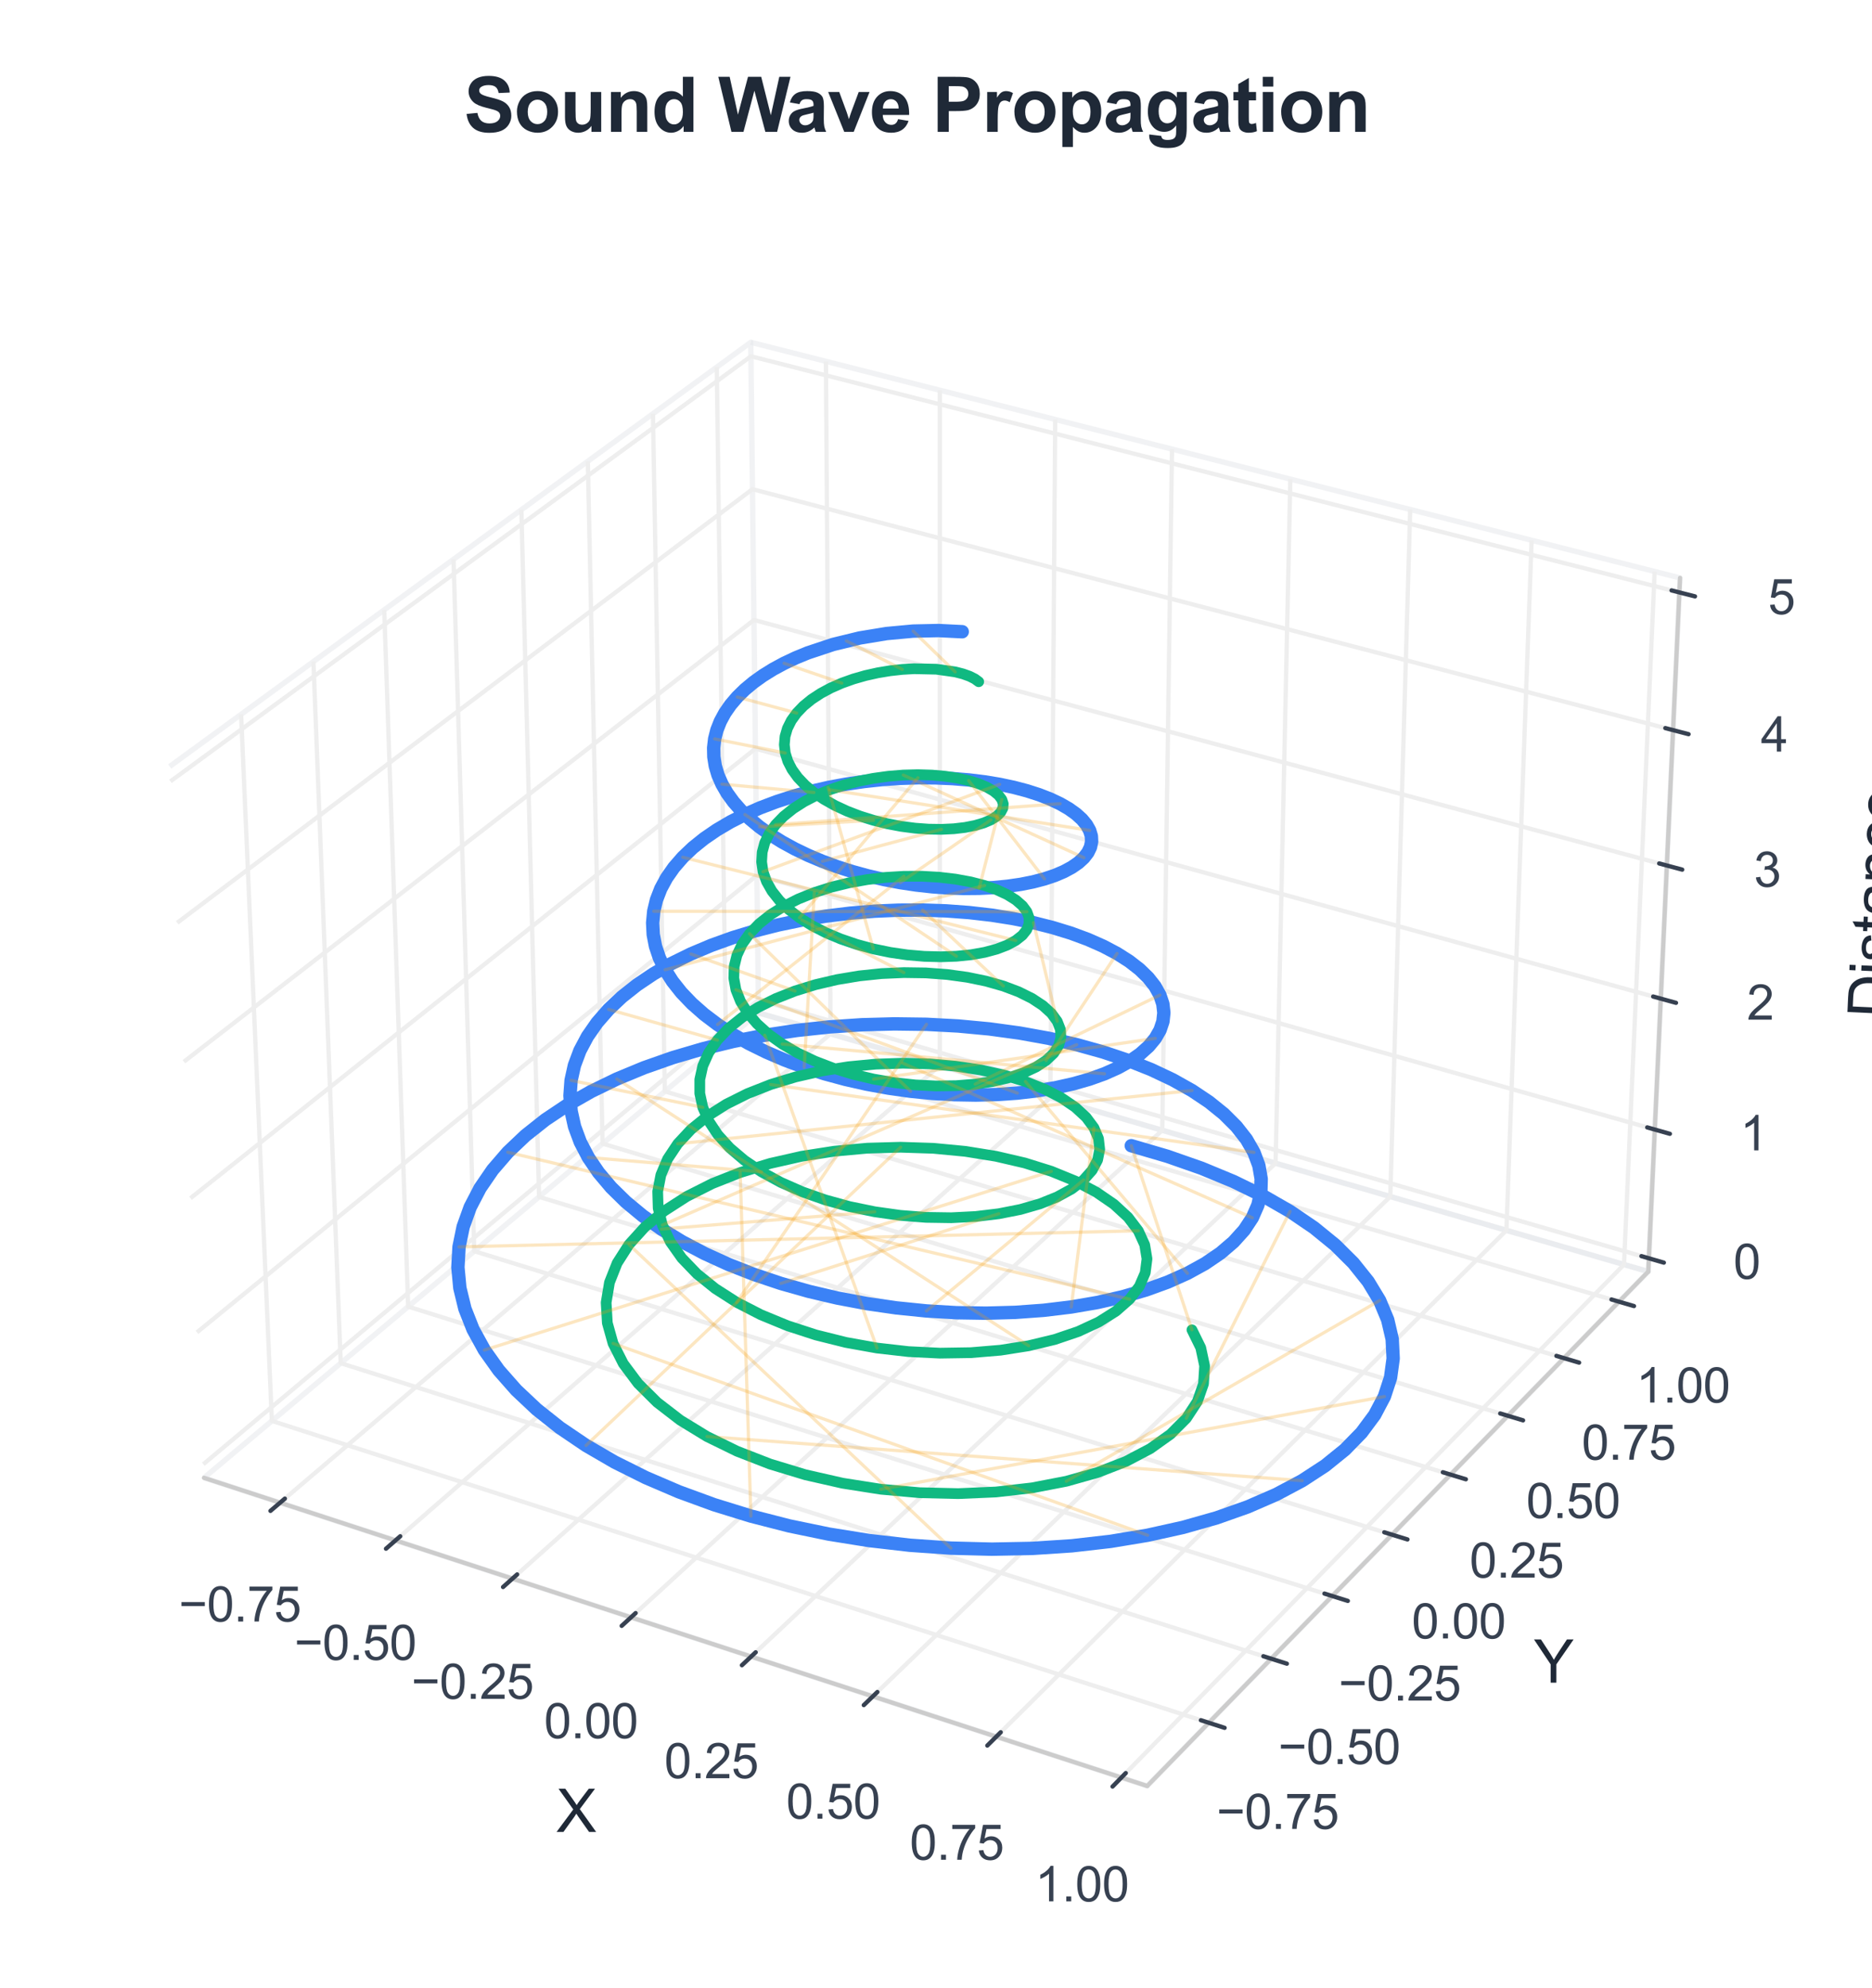 <?xml version="1.0" encoding="utf-8" standalone="no"?>
<!DOCTYPE svg PUBLIC "-//W3C//DTD SVG 1.1//EN"
  "http://www.w3.org/Graphics/SVG/1.1/DTD/svg11.dtd">
<svg xmlns:xlink="http://www.w3.org/1999/xlink" viewBox="0 0 349.3 370.846" xmlns="http://www.w3.org/2000/svg" version="1.1">
 <defs>
  <style type="text/css">*{stroke-linejoin: round; stroke-linecap: butt}</style>
 </defs>
 <g id="figure_1">
  <g id="patch_1">
   <path d="M 0 370.846 
L 349.3 370.846 
L 349.3 0 
L 0 0 
z
" style="fill: #ffffff"/>
  </g>
  <g id="patch_2">
   <path d="M 14.4 352.912 
L 327.72 352.912 
L 327.72 39.592 
L 14.4 39.592 
z
" style="fill: #ffffff"/>
  </g>
  <g id="pane3d_1">
   <g id="patch_3">
    <path d="M 38.058 275.657 
L 141.526 188.928 
L 140.088 63.848 
L 31.668 142.968 
" style="fill: none; opacity: 0.5; stroke: #e5e7eb; stroke-linejoin: miter"/>
   </g>
  </g>
  <g id="pane3d_2">
   <g id="patch_4">
    <path d="M 141.526 188.928 
L 307.556 237.186 
L 313.481 107.798 
L 140.088 63.848 
" style="fill: none; opacity: 0.5; stroke: #e5e7eb; stroke-linejoin: miter"/>
   </g>
  </g>
  <g id="pane3d_3">
   <g id="patch_5">
    <path d="M 38.058 275.657 
L 214.058 333.138 
L 307.556 237.186 
L 141.526 188.928 
" style="fill: none; opacity: 0.5; stroke: #e5e7eb; stroke-linejoin: miter"/>
   </g>
  </g>
  <g id="grid3d_1">
   <g id="Line3DCollection_1">
    <path d="M 52.258 280.295 
L 154.977 192.837 
L 154.108 67.402 
" style="fill: none; stroke: #eeeeee; stroke-width: 0.8"/>
    <path d="M 73.796 287.329 
L 175.359 198.761 
L 175.362 72.789 
" style="fill: none; stroke: #eeeeee; stroke-width: 0.8"/>
    <path d="M 95.62 294.457 
L 195.99 204.758 
L 196.886 78.245 
" style="fill: none; stroke: #eeeeee; stroke-width: 0.8"/>
    <path d="M 117.736 301.68 
L 216.873 210.828 
L 218.685 83.77 
" style="fill: none; stroke: #eeeeee; stroke-width: 0.8"/>
    <path d="M 140.15 309 
L 238.014 216.973 
L 240.765 89.367 
" style="fill: none; stroke: #eeeeee; stroke-width: 0.8"/>
    <path d="M 162.867 316.42 
L 259.417 223.194 
L 263.131 95.036 
" style="fill: none; stroke: #eeeeee; stroke-width: 0.8"/>
    <path d="M 185.895 323.94 
L 281.087 229.492 
L 285.789 100.779 
" style="fill: none; stroke: #eeeeee; stroke-width: 0.8"/>
    <path d="M 209.238 331.564 
L 303.029 235.87 
L 308.744 106.598 
" style="fill: none; stroke: #eeeeee; stroke-width: 0.8"/>
   </g>
  </g>
  <g id="grid3d_2">
   <g id="Line3DCollection_2">
    <path d="M 44.99 133.247 
L 50.729 265.036 
L 225.553 321.342 
" style="fill: none; stroke: #eeeeee; stroke-width: 0.8"/>
    <path d="M 58.484 123.399 
L 63.576 254.267 
L 237.194 309.395 
" style="fill: none; stroke: #eeeeee; stroke-width: 0.8"/>
    <path d="M 71.692 113.761 
L 76.162 243.717 
L 248.587 297.703 
" style="fill: none; stroke: #eeeeee; stroke-width: 0.8"/>
    <path d="M 84.623 104.324 
L 88.496 233.379 
L 259.739 286.258 
" style="fill: none; stroke: #eeeeee; stroke-width: 0.8"/>
    <path d="M 97.285 95.084 
L 100.584 223.246 
L 270.658 275.053 
" style="fill: none; stroke: #eeeeee; stroke-width: 0.8"/>
    <path d="M 109.687 86.034 
L 112.434 213.313 
L 281.351 264.079 
" style="fill: none; stroke: #eeeeee; stroke-width: 0.8"/>
    <path d="M 121.837 77.167 
L 124.053 203.574 
L 291.825 253.33 
" style="fill: none; stroke: #eeeeee; stroke-width: 0.8"/>
    <path d="M 133.742 68.479 
L 135.448 194.022 
L 302.087 242.799 
" style="fill: none; stroke: #eeeeee; stroke-width: 0.8"/>
   </g>
  </g>
  <g id="grid3d_3">
   <g id="Line3DCollection_3">
    <path d="M 307.67 234.707 
L 141.499 186.526 
L 37.936 273.119 
" style="fill: none; stroke: #eeeeee; stroke-width: 0.8"/>
    <path d="M 308.77 210.691 
L 141.231 163.272 
L 36.751 248.522 
" style="fill: none; stroke: #eeeeee; stroke-width: 0.8"/>
    <path d="M 309.888 186.273 
L 140.96 139.647 
L 35.546 223.498 
" style="fill: none; stroke: #eeeeee; stroke-width: 0.8"/>
    <path d="M 311.025 161.442 
L 140.684 115.641 
L 34.32 198.035 
" style="fill: none; stroke: #eeeeee; stroke-width: 0.8"/>
    <path d="M 312.181 136.188 
L 140.403 91.247 
L 33.072 172.12 
" style="fill: none; stroke: #eeeeee; stroke-width: 0.8"/>
    <path d="M 313.358 110.5 
L 140.118 66.454 
L 31.802 145.743 
" style="fill: none; stroke: #eeeeee; stroke-width: 0.8"/>
   </g>
  </g>
  <g id="axis3d_1">
   <g id="line2d_1">
    <path d="M 38.058 275.657 
L 214.058 333.138 
" style="fill: none; stroke: #cccccc; stroke-width: 0.8; stroke-linecap: round"/>
   </g>
   <g id="xtick_1">
    <g id="line2d_2">
     <path d="M 175.294 192.018 
" clip-path="url(#p468020a31f)" style="fill: none; stroke: #eeeeee; stroke-width: 0.8; stroke-linecap: round"/>
    </g>
    <g id="line2d_3">
     <path d="M 53.153 279.533 
L 50.466 281.821 
" style="fill: none; stroke: #374151; stroke-width: 0.8; stroke-linecap: round"/>
    </g>
    <g id="text_1">
     <!-- −0.75 -->
     <g style="fill: #374151" transform="translate(33.351 302.46) scale(0.09 -0.09)">
      <defs>
       <path id="ArialMT-2212" d="M 3381 1997 
L 356 1997 
L 356 2522 
L 3381 2522 
L 3381 1997 
z
" transform="scale(0.016)"/>
       <path id="ArialMT-30" d="M 266 2259 
Q 266 3072 433 3567 
Q 600 4063 929 4331 
Q 1259 4600 1759 4600 
Q 2128 4600 2406 4451 
Q 2684 4303 2865 4023 
Q 3047 3744 3150 3342 
Q 3253 2941 3253 2259 
Q 3253 1453 3087 958 
Q 2922 463 2592 192 
Q 2263 -78 1759 -78 
Q 1097 -78 719 397 
Q 266 969 266 2259 
z
M 844 2259 
Q 844 1131 1108 757 
Q 1372 384 1759 384 
Q 2147 384 2411 759 
Q 2675 1134 2675 2259 
Q 2675 3391 2411 3762 
Q 2147 4134 1753 4134 
Q 1366 4134 1134 3806 
Q 844 3388 844 2259 
z
" transform="scale(0.016)"/>
       <path id="ArialMT-2e" d="M 581 0 
L 581 641 
L 1222 641 
L 1222 0 
L 581 0 
z
" transform="scale(0.016)"/>
       <path id="ArialMT-37" d="M 303 3981 
L 303 4522 
L 3269 4522 
L 3269 4084 
Q 2831 3619 2401 2847 
Q 1972 2075 1738 1259 
Q 1569 684 1522 0 
L 944 0 
Q 953 541 1156 1306 
Q 1359 2072 1739 2783 
Q 2119 3494 2547 3981 
L 303 3981 
z
" transform="scale(0.016)"/>
       <path id="ArialMT-35" d="M 266 1200 
L 856 1250 
Q 922 819 1161 601 
Q 1400 384 1738 384 
Q 2144 384 2425 690 
Q 2706 997 2706 1503 
Q 2706 1984 2436 2262 
Q 2166 2541 1728 2541 
Q 1456 2541 1237 2417 
Q 1019 2294 894 2097 
L 366 2166 
L 809 4519 
L 3088 4519 
L 3088 3981 
L 1259 3981 
L 1013 2750 
Q 1425 3038 1878 3038 
Q 2478 3038 2890 2622 
Q 3303 2206 3303 1553 
Q 3303 931 2941 478 
Q 2500 -78 1738 -78 
Q 1113 -78 717 272 
Q 322 622 266 1200 
z
" transform="scale(0.016)"/>
      </defs>
      <use xlink:href="#ArialMT-2212"/>
      <use xlink:href="#ArialMT-30" transform="translate(58.398 0)"/>
      <use xlink:href="#ArialMT-2e" transform="translate(114.014 0)"/>
      <use xlink:href="#ArialMT-37" transform="translate(141.797 0)"/>
      <use xlink:href="#ArialMT-35" transform="translate(197.412 0)"/>
     </g>
    </g>
   </g>
   <g id="xtick_2">
    <g id="line2d_4">
     <path d="M 175.294 192.018 
" clip-path="url(#p468020a31f)" style="fill: none; stroke: #eeeeee; stroke-width: 0.8; stroke-linecap: round"/>
    </g>
    <g id="line2d_5">
     <path d="M 74.681 286.557 
L 72.023 288.876 
" style="fill: none; stroke: #374151; stroke-width: 0.8; stroke-linecap: round"/>
    </g>
    <g id="text_2">
     <!-- −0.50 -->
     <g style="fill: #374151" transform="translate(54.907 309.62) scale(0.09 -0.09)">
      <use xlink:href="#ArialMT-2212"/>
      <use xlink:href="#ArialMT-30" transform="translate(58.398 0)"/>
      <use xlink:href="#ArialMT-2e" transform="translate(114.014 0)"/>
      <use xlink:href="#ArialMT-35" transform="translate(141.797 0)"/>
      <use xlink:href="#ArialMT-30" transform="translate(197.412 0)"/>
     </g>
    </g>
   </g>
   <g id="xtick_3">
    <g id="line2d_6">
     <path d="M 175.294 192.018 
" clip-path="url(#p468020a31f)" style="fill: none; stroke: #eeeeee; stroke-width: 0.8; stroke-linecap: round"/>
    </g>
    <g id="line2d_7">
     <path d="M 96.495 293.675 
L 93.866 296.024 
" style="fill: none; stroke: #374151; stroke-width: 0.8; stroke-linecap: round"/>
    </g>
    <g id="text_3">
     <!-- −0.25 -->
     <g style="fill: #374151" transform="translate(76.751 316.876) scale(0.09 -0.09)">
      <defs>
       <path id="ArialMT-32" d="M 3222 541 
L 3222 0 
L 194 0 
Q 188 203 259 391 
Q 375 700 629 1000 
Q 884 1300 1366 1694 
Q 2113 2306 2375 2664 
Q 2638 3022 2638 3341 
Q 2638 3675 2398 3904 
Q 2159 4134 1775 4134 
Q 1369 4134 1125 3890 
Q 881 3647 878 3216 
L 300 3275 
Q 359 3922 746 4261 
Q 1134 4600 1788 4600 
Q 2447 4600 2831 4234 
Q 3216 3869 3216 3328 
Q 3216 3053 3103 2787 
Q 2991 2522 2730 2228 
Q 2469 1934 1863 1422 
Q 1356 997 1212 845 
Q 1069 694 975 541 
L 3222 541 
z
" transform="scale(0.016)"/>
      </defs>
      <use xlink:href="#ArialMT-2212"/>
      <use xlink:href="#ArialMT-30" transform="translate(58.398 0)"/>
      <use xlink:href="#ArialMT-2e" transform="translate(114.014 0)"/>
      <use xlink:href="#ArialMT-32" transform="translate(141.797 0)"/>
      <use xlink:href="#ArialMT-35" transform="translate(197.412 0)"/>
     </g>
    </g>
   </g>
   <g id="xtick_4">
    <g id="line2d_8">
     <path d="M 175.294 192.018 
" clip-path="url(#p468020a31f)" style="fill: none; stroke: #eeeeee; stroke-width: 0.8; stroke-linecap: round"/>
    </g>
    <g id="line2d_9">
     <path d="M 118.601 300.887 
L 116.003 303.268 
" style="fill: none; stroke: #374151; stroke-width: 0.8; stroke-linecap: round"/>
    </g>
    <g id="text_4">
     <!-- 0.00 -->
     <g style="fill: #374151" transform="translate(101.517 324.23) scale(0.09 -0.09)">
      <use xlink:href="#ArialMT-30"/>
      <use xlink:href="#ArialMT-2e" transform="translate(55.615 0)"/>
      <use xlink:href="#ArialMT-30" transform="translate(83.398 0)"/>
      <use xlink:href="#ArialMT-30" transform="translate(139.014 0)"/>
     </g>
    </g>
   </g>
   <g id="xtick_5">
    <g id="line2d_10">
     <path d="M 175.294 192.018 
" clip-path="url(#p468020a31f)" style="fill: none; stroke: #eeeeee; stroke-width: 0.8; stroke-linecap: round"/>
    </g>
    <g id="line2d_11">
     <path d="M 141.004 308.197 
L 138.438 310.61 
" style="fill: none; stroke: #374151; stroke-width: 0.8; stroke-linecap: round"/>
    </g>
    <g id="text_5">
     <!-- 0.25 -->
     <g style="fill: #374151" transform="translate(123.952 331.683) scale(0.09 -0.09)">
      <use xlink:href="#ArialMT-30"/>
      <use xlink:href="#ArialMT-2e" transform="translate(55.615 0)"/>
      <use xlink:href="#ArialMT-32" transform="translate(83.398 0)"/>
      <use xlink:href="#ArialMT-35" transform="translate(139.014 0)"/>
     </g>
    </g>
   </g>
   <g id="xtick_6">
    <g id="line2d_12">
     <path d="M 175.294 192.018 
" clip-path="url(#p468020a31f)" style="fill: none; stroke: #eeeeee; stroke-width: 0.8; stroke-linecap: round"/>
    </g>
    <g id="line2d_13">
     <path d="M 163.71 315.606 
L 161.177 318.051 
" style="fill: none; stroke: #374151; stroke-width: 0.8; stroke-linecap: round"/>
    </g>
    <g id="text_6">
     <!-- 0.50 -->
     <g style="fill: #374151" transform="translate(146.693 339.237) scale(0.09 -0.09)">
      <use xlink:href="#ArialMT-30"/>
      <use xlink:href="#ArialMT-2e" transform="translate(55.615 0)"/>
      <use xlink:href="#ArialMT-35" transform="translate(83.398 0)"/>
      <use xlink:href="#ArialMT-30" transform="translate(139.014 0)"/>
     </g>
    </g>
   </g>
   <g id="xtick_7">
    <g id="line2d_14">
     <path d="M 175.294 192.018 
" clip-path="url(#p468020a31f)" style="fill: none; stroke: #eeeeee; stroke-width: 0.8; stroke-linecap: round"/>
    </g>
    <g id="line2d_15">
     <path d="M 186.726 323.115 
L 184.227 325.595 
" style="fill: none; stroke: #374151; stroke-width: 0.8; stroke-linecap: round"/>
    </g>
    <g id="text_7">
     <!-- 0.75 -->
     <g style="fill: #374151" transform="translate(169.746 346.894) scale(0.09 -0.09)">
      <use xlink:href="#ArialMT-30"/>
      <use xlink:href="#ArialMT-2e" transform="translate(55.615 0)"/>
      <use xlink:href="#ArialMT-37" transform="translate(83.398 0)"/>
      <use xlink:href="#ArialMT-35" transform="translate(139.014 0)"/>
     </g>
    </g>
   </g>
   <g id="xtick_8">
    <g id="line2d_16">
     <path d="M 175.294 192.018 
" clip-path="url(#p468020a31f)" style="fill: none; stroke: #eeeeee; stroke-width: 0.8; stroke-linecap: round"/>
    </g>
    <g id="line2d_17">
     <path d="M 210.058 330.728 
L 207.595 333.242 
" style="fill: none; stroke: #374151; stroke-width: 0.8; stroke-linecap: round"/>
    </g>
    <g id="text_8">
     <!-- 1.00 -->
     <g style="fill: #374151" transform="translate(193.116 354.658) scale(0.09 -0.09)">
      <defs>
       <path id="ArialMT-31" d="M 2384 0 
L 1822 0 
L 1822 3584 
Q 1619 3391 1289 3197 
Q 959 3003 697 2906 
L 697 3450 
Q 1169 3672 1522 3987 
Q 1875 4303 2022 4600 
L 2384 4600 
L 2384 0 
z
" transform="scale(0.016)"/>
      </defs>
      <use xlink:href="#ArialMT-31"/>
      <use xlink:href="#ArialMT-2e" transform="translate(55.615 0)"/>
      <use xlink:href="#ArialMT-30" transform="translate(83.398 0)"/>
      <use xlink:href="#ArialMT-30" transform="translate(139.014 0)"/>
     </g>
    </g>
   </g>
   <g id="text_9">
    <!-- X -->
    <g style="fill: #1f2937" transform="translate(103.798 341.712) scale(0.11 -0.11)">
     <defs>
      <path id="ArialMT-58" d="M 28 0 
L 1800 2388 
L 238 4581 
L 959 4581 
L 1791 3406 
Q 2050 3041 2159 2844 
Q 2313 3094 2522 3366 
L 3444 4581 
L 4103 4581 
L 2494 2422 
L 4228 0 
L 3478 0 
L 2325 1634 
Q 2228 1775 2125 1941 
Q 1972 1691 1906 1597 
L 756 0 
L 28 0 
z
" transform="scale(0.016)"/>
     </defs>
     <use xlink:href="#ArialMT-58"/>
    </g>
   </g>
  </g>
  <g id="axis3d_2">
   <g id="line2d_18">
    <path d="M 307.556 237.186 
L 214.058 333.138 
" style="fill: none; stroke: #cccccc; stroke-width: 0.8; stroke-linecap: round"/>
   </g>
   <g id="xtick_9">
    <g id="line2d_19">
     <path d="M 175.294 192.018 
" clip-path="url(#p468020a31f)" style="fill: none; stroke: #eeeeee; stroke-width: 0.8; stroke-linecap: round"/>
    </g>
    <g id="line2d_20">
     <path d="M 224.08 320.868 
L 228.502 322.292 
" style="fill: none; stroke: #374151; stroke-width: 0.8; stroke-linecap: round"/>
    </g>
    <g id="text_10">
     <!-- −0.75 -->
     <g style="fill: #374151" transform="translate(226.989 341.141) scale(0.09 -0.09)">
      <use xlink:href="#ArialMT-2212"/>
      <use xlink:href="#ArialMT-30" transform="translate(58.398 0)"/>
      <use xlink:href="#ArialMT-2e" transform="translate(114.014 0)"/>
      <use xlink:href="#ArialMT-37" transform="translate(141.797 0)"/>
      <use xlink:href="#ArialMT-35" transform="translate(197.412 0)"/>
     </g>
    </g>
   </g>
   <g id="xtick_10">
    <g id="line2d_21">
     <path d="M 175.294 192.018 
" clip-path="url(#p468020a31f)" style="fill: none; stroke: #eeeeee; stroke-width: 0.8; stroke-linecap: round"/>
    </g>
    <g id="line2d_22">
     <path d="M 235.732 308.931 
L 240.121 310.325 
" style="fill: none; stroke: #374151; stroke-width: 0.8; stroke-linecap: round"/>
    </g>
    <g id="text_11">
     <!-- −0.50 -->
     <g style="fill: #374151" transform="translate(238.498 329.044) scale(0.09 -0.09)">
      <use xlink:href="#ArialMT-2212"/>
      <use xlink:href="#ArialMT-30" transform="translate(58.398 0)"/>
      <use xlink:href="#ArialMT-2e" transform="translate(114.014 0)"/>
      <use xlink:href="#ArialMT-35" transform="translate(141.797 0)"/>
      <use xlink:href="#ArialMT-30" transform="translate(197.412 0)"/>
     </g>
    </g>
   </g>
   <g id="xtick_11">
    <g id="line2d_23">
     <path d="M 175.294 192.018 
" clip-path="url(#p468020a31f)" style="fill: none; stroke: #eeeeee; stroke-width: 0.8; stroke-linecap: round"/>
    </g>
    <g id="line2d_24">
     <path d="M 247.136 297.249 
L 251.493 298.613 
" style="fill: none; stroke: #374151; stroke-width: 0.8; stroke-linecap: round"/>
    </g>
    <g id="text_12">
     <!-- −0.25 -->
     <g style="fill: #374151" transform="translate(249.761 317.205) scale(0.09 -0.09)">
      <use xlink:href="#ArialMT-2212"/>
      <use xlink:href="#ArialMT-30" transform="translate(58.398 0)"/>
      <use xlink:href="#ArialMT-2e" transform="translate(114.014 0)"/>
      <use xlink:href="#ArialMT-32" transform="translate(141.797 0)"/>
      <use xlink:href="#ArialMT-35" transform="translate(197.412 0)"/>
     </g>
    </g>
   </g>
   <g id="xtick_12">
    <g id="line2d_25">
     <path d="M 175.294 192.018 
" clip-path="url(#p468020a31f)" style="fill: none; stroke: #eeeeee; stroke-width: 0.8; stroke-linecap: round"/>
    </g>
    <g id="line2d_26">
     <path d="M 258.298 285.814 
L 262.623 287.149 
" style="fill: none; stroke: #374151; stroke-width: 0.8; stroke-linecap: round"/>
    </g>
    <g id="text_13">
     <!-- 0.00 -->
     <g style="fill: #374151" transform="translate(263.414 305.617) scale(0.09 -0.09)">
      <use xlink:href="#ArialMT-30"/>
      <use xlink:href="#ArialMT-2e" transform="translate(55.615 0)"/>
      <use xlink:href="#ArialMT-30" transform="translate(83.398 0)"/>
      <use xlink:href="#ArialMT-30" transform="translate(139.014 0)"/>
     </g>
    </g>
   </g>
   <g id="xtick_13">
    <g id="line2d_27">
     <path d="M 175.294 192.018 
" clip-path="url(#p468020a31f)" style="fill: none; stroke: #eeeeee; stroke-width: 0.8; stroke-linecap: round"/>
    </g>
    <g id="line2d_28">
     <path d="M 269.228 274.617 
L 273.521 275.925 
" style="fill: none; stroke: #374151; stroke-width: 0.8; stroke-linecap: round"/>
    </g>
    <g id="text_14">
     <!-- 0.25 -->
     <g style="fill: #374151" transform="translate(274.208 294.271) scale(0.09 -0.09)">
      <use xlink:href="#ArialMT-30"/>
      <use xlink:href="#ArialMT-2e" transform="translate(55.615 0)"/>
      <use xlink:href="#ArialMT-32" transform="translate(83.398 0)"/>
      <use xlink:href="#ArialMT-35" transform="translate(139.014 0)"/>
     </g>
    </g>
   </g>
   <g id="xtick_14">
    <g id="line2d_29">
     <path d="M 175.294 192.018 
" clip-path="url(#p468020a31f)" style="fill: none; stroke: #eeeeee; stroke-width: 0.8; stroke-linecap: round"/>
    </g>
    <g id="line2d_30">
     <path d="M 279.931 263.653 
L 284.193 264.933 
" style="fill: none; stroke: #374151; stroke-width: 0.8; stroke-linecap: round"/>
    </g>
    <g id="text_15">
     <!-- 0.50 -->
     <g style="fill: #374151" transform="translate(284.779 283.16) scale(0.09 -0.09)">
      <use xlink:href="#ArialMT-30"/>
      <use xlink:href="#ArialMT-2e" transform="translate(55.615 0)"/>
      <use xlink:href="#ArialMT-35" transform="translate(83.398 0)"/>
      <use xlink:href="#ArialMT-30" transform="translate(139.014 0)"/>
     </g>
    </g>
   </g>
   <g id="xtick_15">
    <g id="line2d_31">
     <path d="M 175.294 192.018 
" clip-path="url(#p468020a31f)" style="fill: none; stroke: #eeeeee; stroke-width: 0.8; stroke-linecap: round"/>
    </g>
    <g id="line2d_32">
     <path d="M 290.416 252.912 
L 294.647 254.167 
" style="fill: none; stroke: #374151; stroke-width: 0.8; stroke-linecap: round"/>
    </g>
    <g id="text_16">
     <!-- 0.75 -->
     <g style="fill: #374151" transform="translate(295.133 272.276) scale(0.09 -0.09)">
      <use xlink:href="#ArialMT-30"/>
      <use xlink:href="#ArialMT-2e" transform="translate(55.615 0)"/>
      <use xlink:href="#ArialMT-37" transform="translate(83.398 0)"/>
      <use xlink:href="#ArialMT-35" transform="translate(139.014 0)"/>
     </g>
    </g>
   </g>
   <g id="xtick_16">
    <g id="line2d_33">
     <path d="M 175.294 192.018 
" clip-path="url(#p468020a31f)" style="fill: none; stroke: #eeeeee; stroke-width: 0.8; stroke-linecap: round"/>
    </g>
    <g id="line2d_34">
     <path d="M 300.688 242.39 
L 304.888 243.619 
" style="fill: none; stroke: #374151; stroke-width: 0.8; stroke-linecap: round"/>
    </g>
    <g id="text_17">
     <!-- 1.00 -->
     <g style="fill: #374151" transform="translate(305.278 261.613) scale(0.09 -0.09)">
      <use xlink:href="#ArialMT-31"/>
      <use xlink:href="#ArialMT-2e" transform="translate(55.615 0)"/>
      <use xlink:href="#ArialMT-30" transform="translate(83.398 0)"/>
      <use xlink:href="#ArialMT-30" transform="translate(139.014 0)"/>
     </g>
    </g>
   </g>
   <g id="text_18">
    <!-- Y -->
    <g style="fill: #1f2937" transform="translate(286.197 313.864) scale(0.11 -0.11)">
     <defs>
      <path id="ArialMT-59" d="M 1784 0 
L 1784 1941 
L 19 4581 
L 756 4581 
L 1659 3200 
Q 1909 2813 2125 2425 
Q 2331 2784 2625 3234 
L 3513 4581 
L 4219 4581 
L 2391 1941 
L 2391 0 
L 1784 0 
z
" transform="scale(0.016)"/>
     </defs>
     <use xlink:href="#ArialMT-59"/>
    </g>
   </g>
  </g>
  <g id="axis3d_3">
   <g id="line2d_35">
    <path d="M 307.556 237.186 
L 313.481 107.798 
" style="fill: none; stroke: #cccccc; stroke-width: 0.8; stroke-linecap: round"/>
   </g>
   <g id="xtick_17">
    <g id="line2d_36">
     <path d="M 175.294 192.018 
" style="fill: none; stroke: #eeeeee; stroke-width: 0.8; stroke-linecap: round"/>
    </g>
    <g id="line2d_37">
     <path d="M 306.275 234.303 
L 310.463 235.517 
" style="fill: none; stroke: #374151; stroke-width: 0.8; stroke-linecap: round"/>
    </g>
    <g id="text_19">
     <!-- 0 -->
     <g style="fill: #374151" transform="translate(323.44 238.547) scale(0.09 -0.09)">
      <use xlink:href="#ArialMT-30"/>
     </g>
    </g>
   </g>
   <g id="xtick_18">
    <g id="line2d_38">
     <path d="M 175.294 192.018 
" style="fill: none; stroke: #eeeeee; stroke-width: 0.8; stroke-linecap: round"/>
    </g>
    <g id="line2d_39">
     <path d="M 307.363 210.293 
L 311.586 211.488 
" style="fill: none; stroke: #374151; stroke-width: 0.8; stroke-linecap: round"/>
    </g>
    <g id="text_20">
     <!-- 1 -->
     <g style="fill: #374151" transform="translate(324.688 214.571) scale(0.09 -0.09)">
      <use xlink:href="#ArialMT-31"/>
     </g>
    </g>
   </g>
   <g id="xtick_19">
    <g id="line2d_40">
     <path d="M 175.294 192.018 
" style="fill: none; stroke: #eeeeee; stroke-width: 0.8; stroke-linecap: round"/>
    </g>
    <g id="line2d_41">
     <path d="M 308.469 185.881 
L 312.729 187.057 
" style="fill: none; stroke: #374151; stroke-width: 0.8; stroke-linecap: round"/>
    </g>
    <g id="text_21">
     <!-- 2 -->
     <g style="fill: #374151" transform="translate(325.957 190.195) scale(0.09 -0.09)">
      <use xlink:href="#ArialMT-32"/>
     </g>
    </g>
   </g>
   <g id="xtick_20">
    <g id="line2d_42">
     <path d="M 175.294 192.018 
" style="fill: none; stroke: #eeeeee; stroke-width: 0.8; stroke-linecap: round"/>
    </g>
    <g id="line2d_43">
     <path d="M 309.593 161.057 
L 313.891 162.213 
" style="fill: none; stroke: #374151; stroke-width: 0.8; stroke-linecap: round"/>
    </g>
    <g id="text_22">
     <!-- 3 -->
     <g style="fill: #374151" transform="translate(327.248 165.408) scale(0.09 -0.09)">
      <defs>
       <path id="ArialMT-33" d="M 269 1209 
L 831 1284 
Q 928 806 1161 595 
Q 1394 384 1728 384 
Q 2125 384 2398 659 
Q 2672 934 2672 1341 
Q 2672 1728 2419 1979 
Q 2166 2231 1775 2231 
Q 1616 2231 1378 2169 
L 1441 2663 
Q 1497 2656 1531 2656 
Q 1891 2656 2178 2843 
Q 2466 3031 2466 3422 
Q 2466 3731 2256 3934 
Q 2047 4138 1716 4138 
Q 1388 4138 1169 3931 
Q 950 3725 888 3313 
L 325 3413 
Q 428 3978 793 4289 
Q 1159 4600 1703 4600 
Q 2078 4600 2393 4439 
Q 2709 4278 2876 4000 
Q 3044 3722 3044 3409 
Q 3044 3113 2884 2869 
Q 2725 2625 2413 2481 
Q 2819 2388 3044 2092 
Q 3269 1797 3269 1353 
Q 3269 753 2831 336 
Q 2394 -81 1725 -81 
Q 1122 -81 723 278 
Q 325 638 269 1209 
z
" transform="scale(0.016)"/>
      </defs>
      <use xlink:href="#ArialMT-33"/>
     </g>
    </g>
   </g>
   <g id="xtick_21">
    <g id="line2d_44">
     <path d="M 175.294 192.018 
" style="fill: none; stroke: #eeeeee; stroke-width: 0.8; stroke-linecap: round"/>
    </g>
    <g id="line2d_45">
     <path d="M 310.737 135.81 
L 315.073 136.944 
" style="fill: none; stroke: #374151; stroke-width: 0.8; stroke-linecap: round"/>
    </g>
    <g id="text_23">
     <!-- 4 -->
     <g style="fill: #374151" transform="translate(328.56 140.199) scale(0.09 -0.09)">
      <defs>
       <path id="ArialMT-34" d="M 2069 0 
L 2069 1097 
L 81 1097 
L 81 1613 
L 2172 4581 
L 2631 4581 
L 2631 1613 
L 3250 1613 
L 3250 1097 
L 2631 1097 
L 2631 0 
L 2069 0 
z
M 2069 1613 
L 2069 3678 
L 634 1613 
L 2069 1613 
z
" transform="scale(0.016)"/>
      </defs>
      <use xlink:href="#ArialMT-34"/>
     </g>
    </g>
   </g>
   <g id="xtick_22">
    <g id="line2d_46">
     <path d="M 175.294 192.018 
" style="fill: none; stroke: #eeeeee; stroke-width: 0.8; stroke-linecap: round"/>
    </g>
    <g id="line2d_47">
     <path d="M 311.901 110.129 
L 316.275 111.242 
" style="fill: none; stroke: #374151; stroke-width: 0.8; stroke-linecap: round"/>
    </g>
    <g id="text_24">
     <!-- 5 -->
     <g style="fill: #374151" transform="translate(329.895 114.558) scale(0.09 -0.09)">
      <use xlink:href="#ArialMT-35"/>
     </g>
    </g>
   </g>
   <g id="text_25">
    <!-- Distance -->
    <g style="fill: #1f2937" transform="translate(352.732 190) rotate(-87.378) scale(0.11 -0.11)">
     <defs>
      <path id="ArialMT-44" d="M 494 0 
L 494 4581 
L 2072 4581 
Q 2606 4581 2888 4516 
Q 3281 4425 3559 4188 
Q 3922 3881 4101 3404 
Q 4281 2928 4281 2316 
Q 4281 1794 4159 1391 
Q 4038 988 3847 723 
Q 3656 459 3429 307 
Q 3203 156 2883 78 
Q 2563 0 2147 0 
L 494 0 
z
M 1100 541 
L 2078 541 
Q 2531 541 2789 625 
Q 3047 709 3200 863 
Q 3416 1078 3536 1442 
Q 3656 1806 3656 2325 
Q 3656 3044 3420 3430 
Q 3184 3816 2847 3947 
Q 2603 4041 2063 4041 
L 1100 4041 
L 1100 541 
z
" transform="scale(0.016)"/>
      <path id="ArialMT-69" d="M 425 3934 
L 425 4581 
L 988 4581 
L 988 3934 
L 425 3934 
z
M 425 0 
L 425 3319 
L 988 3319 
L 988 0 
L 425 0 
z
" transform="scale(0.016)"/>
      <path id="ArialMT-73" d="M 197 991 
L 753 1078 
Q 800 744 1014 566 
Q 1228 388 1613 388 
Q 2000 388 2187 545 
Q 2375 703 2375 916 
Q 2375 1106 2209 1216 
Q 2094 1291 1634 1406 
Q 1016 1563 777 1677 
Q 538 1791 414 1992 
Q 291 2194 291 2438 
Q 291 2659 392 2848 
Q 494 3038 669 3163 
Q 800 3259 1026 3326 
Q 1253 3394 1513 3394 
Q 1903 3394 2198 3281 
Q 2494 3169 2634 2976 
Q 2775 2784 2828 2463 
L 2278 2388 
Q 2241 2644 2061 2787 
Q 1881 2931 1553 2931 
Q 1166 2931 1000 2803 
Q 834 2675 834 2503 
Q 834 2394 903 2306 
Q 972 2216 1119 2156 
Q 1203 2125 1616 2013 
Q 2213 1853 2448 1751 
Q 2684 1650 2818 1456 
Q 2953 1263 2953 975 
Q 2953 694 2789 445 
Q 2625 197 2315 61 
Q 2006 -75 1616 -75 
Q 969 -75 630 194 
Q 291 463 197 991 
z
" transform="scale(0.016)"/>
      <path id="ArialMT-74" d="M 1650 503 
L 1731 6 
Q 1494 -44 1306 -44 
Q 1000 -44 831 53 
Q 663 150 594 308 
Q 525 466 525 972 
L 525 2881 
L 113 2881 
L 113 3319 
L 525 3319 
L 525 4141 
L 1084 4478 
L 1084 3319 
L 1650 3319 
L 1650 2881 
L 1084 2881 
L 1084 941 
Q 1084 700 1114 631 
Q 1144 563 1211 522 
Q 1278 481 1403 481 
Q 1497 481 1650 503 
z
" transform="scale(0.016)"/>
      <path id="ArialMT-61" d="M 2588 409 
Q 2275 144 1986 34 
Q 1697 -75 1366 -75 
Q 819 -75 525 192 
Q 231 459 231 875 
Q 231 1119 342 1320 
Q 453 1522 633 1644 
Q 813 1766 1038 1828 
Q 1203 1872 1538 1913 
Q 2219 1994 2541 2106 
Q 2544 2222 2544 2253 
Q 2544 2597 2384 2738 
Q 2169 2928 1744 2928 
Q 1347 2928 1158 2789 
Q 969 2650 878 2297 
L 328 2372 
Q 403 2725 575 2942 
Q 747 3159 1072 3276 
Q 1397 3394 1825 3394 
Q 2250 3394 2515 3294 
Q 2781 3194 2906 3042 
Q 3031 2891 3081 2659 
Q 3109 2516 3109 2141 
L 3109 1391 
Q 3109 606 3145 398 
Q 3181 191 3288 0 
L 2700 0 
Q 2613 175 2588 409 
z
M 2541 1666 
Q 2234 1541 1622 1453 
Q 1275 1403 1131 1340 
Q 988 1278 909 1158 
Q 831 1038 831 891 
Q 831 666 1001 516 
Q 1172 366 1500 366 
Q 1825 366 2078 508 
Q 2331 650 2450 897 
Q 2541 1088 2541 1459 
L 2541 1666 
z
" transform="scale(0.016)"/>
      <path id="ArialMT-6e" d="M 422 0 
L 422 3319 
L 928 3319 
L 928 2847 
Q 1294 3394 1984 3394 
Q 2284 3394 2536 3286 
Q 2788 3178 2913 3003 
Q 3038 2828 3088 2588 
Q 3119 2431 3119 2041 
L 3119 0 
L 2556 0 
L 2556 2019 
Q 2556 2363 2490 2533 
Q 2425 2703 2258 2804 
Q 2091 2906 1866 2906 
Q 1506 2906 1245 2678 
Q 984 2450 984 1813 
L 984 0 
L 422 0 
z
" transform="scale(0.016)"/>
      <path id="ArialMT-63" d="M 2588 1216 
L 3141 1144 
Q 3050 572 2676 248 
Q 2303 -75 1759 -75 
Q 1078 -75 664 370 
Q 250 816 250 1647 
Q 250 2184 428 2587 
Q 606 2991 970 3192 
Q 1334 3394 1763 3394 
Q 2303 3394 2647 3120 
Q 2991 2847 3088 2344 
L 2541 2259 
Q 2463 2594 2264 2762 
Q 2066 2931 1784 2931 
Q 1359 2931 1093 2626 
Q 828 2322 828 1663 
Q 828 994 1084 691 
Q 1341 388 1753 388 
Q 2084 388 2306 591 
Q 2528 794 2588 1216 
z
" transform="scale(0.016)"/>
      <path id="ArialMT-65" d="M 2694 1069 
L 3275 997 
Q 3138 488 2766 206 
Q 2394 -75 1816 -75 
Q 1088 -75 661 373 
Q 234 822 234 1631 
Q 234 2469 665 2931 
Q 1097 3394 1784 3394 
Q 2450 3394 2872 2941 
Q 3294 2488 3294 1666 
Q 3294 1616 3291 1516 
L 816 1516 
Q 847 969 1125 678 
Q 1403 388 1819 388 
Q 2128 388 2347 550 
Q 2566 713 2694 1069 
z
M 847 1978 
L 2700 1978 
Q 2663 2397 2488 2606 
Q 2219 2931 1791 2931 
Q 1403 2931 1139 2672 
Q 875 2413 847 1978 
z
" transform="scale(0.016)"/>
     </defs>
     <use xlink:href="#ArialMT-44"/>
     <use xlink:href="#ArialMT-69" transform="translate(72.217 0)"/>
     <use xlink:href="#ArialMT-73" transform="translate(94.434 0)"/>
     <use xlink:href="#ArialMT-74" transform="translate(144.434 0)"/>
     <use xlink:href="#ArialMT-61" transform="translate(172.217 0)"/>
     <use xlink:href="#ArialMT-6e" transform="translate(227.832 0)"/>
     <use xlink:href="#ArialMT-63" transform="translate(283.447 0)"/>
     <use xlink:href="#ArialMT-65" transform="translate(333.447 0)"/>
    </g>
   </g>
  </g>
  <g id="axes_1">
   <g id="line2d_48">
    <path d="M 211.09 213.709 
L 217.838 215.686 
L 224.213 217.917 
L 230.175 220.385 
L 235.685 223.072 
L 240.707 225.958 
L 245.208 229.022 
L 249.158 232.241 
L 252.527 235.591 
L 255.292 239.047 
L 257.432 242.583 
L 258.93 246.172 
L 259.773 249.787 
L 259.953 253.398 
L 259.466 256.977 
L 258.314 260.496 
L 256.503 263.925 
L 254.044 267.236 
L 250.954 270.401 
L 247.255 273.392 
L 242.974 276.185 
L 238.144 278.753 
L 232.802 281.075 
L 226.989 283.13 
L 220.751 284.898 
L 214.14 286.363 
L 207.207 287.512 
L 200.009 288.333 
L 192.605 288.819 
L 185.055 288.964 
L 177.421 288.767 
L 169.764 288.229 
L 162.144 287.353 
L 154.624 286.147 
L 147.261 284.622 
L 140.113 282.789 
L 133.233 280.663 
L 126.671 278.263 
L 120.476 275.608 
L 114.689 272.719 
L 109.35 269.618 
L 104.493 266.331 
L 100.145 262.882 
L 96.333 259.297 
L 93.075 255.601 
L 90.386 251.822 
L 88.275 247.986 
L 86.748 244.118 
L 85.805 240.245 
L 85.442 236.39 
L 85.652 232.578 
L 86.422 228.832 
L 87.737 225.174 
L 89.58 221.625 
L 91.927 218.203 
L 94.755 214.927 
L 98.038 211.813 
L 101.745 208.877 
L 105.847 206.132 
L 110.31 203.59 
L 115.1 201.263 
L 120.183 199.159 
L 125.521 197.285 
L 131.078 195.649 
L 136.815 194.255 
L 142.695 193.106 
L 148.679 192.205 
L 154.727 191.551 
L 160.802 191.144 
L 166.865 190.982 
L 172.878 191.061 
L 178.803 191.377 
L 184.603 191.922 
L 190.242 192.69 
L 195.685 193.672 
L 200.897 194.857 
L 205.846 196.236 
L 210.5 197.795 
L 214.829 199.521 
L 218.806 201.399 
L 222.404 203.415 
L 225.6 205.552 
L 228.373 207.792 
L 230.703 210.118 
L 232.575 212.51 
L 233.976 214.949 
L 234.895 217.416 
L 235.326 219.89 
L 235.265 222.35 
L 234.713 224.777 
L 233.674 227.149 
L 232.155 229.447 
L 230.167 231.65 
L 227.725 233.741 
L 224.847 235.699 
L 221.556 237.508 
L 217.876 239.151 
L 213.837 240.614 
L 209.469 241.882 
L 204.808 242.943 
L 199.89 243.788 
L 194.755 244.407 
L 189.442 244.794 
L 183.993 244.945 
L 178.453 244.856 
L 172.864 244.526 
L 167.27 243.958 
L 161.714 243.155 
L 156.239 242.122 
L 150.886 240.865 
L 145.695 239.395 
L 140.704 237.722 
L 135.95 235.858 
L 131.464 233.816 
L 127.279 231.611 
L 123.42 229.259 
L 119.913 226.776 
L 116.779 224.181 
L 114.036 221.49 
L 111.698 218.722 
L 109.776 215.895 
L 108.278 213.028 
L 107.208 210.139 
L 106.567 207.246 
L 106.353 204.366 
L 106.56 201.517 
L 107.182 198.716 
L 108.208 195.977 
L 109.623 193.317 
L 111.413 190.749 
L 113.561 188.286 
L 116.046 185.941 
L 118.847 183.724 
L 121.942 181.646 
L 125.305 179.717 
L 128.911 177.943 
L 132.734 176.332 
L 136.746 174.89 
L 140.918 173.621 
L 145.221 172.529 
L 149.627 171.616 
L 154.105 170.884 
L 158.627 170.333 
L 163.161 169.961 
L 167.679 169.768 
L 172.151 169.749 
L 176.549 169.902 
L 180.845 170.221 
L 185.01 170.701 
L 189.018 171.333 
L 192.845 172.111 
L 196.464 173.026 
L 199.853 174.069 
L 202.99 175.228 
L 205.855 176.494 
L 208.43 177.853 
L 210.697 179.295 
L 212.641 180.805 
L 214.251 182.371 
L 215.516 183.978 
L 216.427 185.612 
L 216.979 187.26 
L 217.168 188.905 
L 216.994 190.534 
L 216.458 192.132 
L 215.566 193.685 
L 214.323 195.178 
L 212.741 196.598 
L 210.831 197.932 
L 208.609 199.166 
L 206.091 200.29 
L 203.297 201.292 
L 200.249 202.161 
L 196.971 202.891 
L 193.489 203.471 
L 189.828 203.896 
L 186.019 204.16 
L 182.091 204.259 
L 178.073 204.191 
L 173.997 203.953 
L 169.895 203.547 
L 165.796 202.972 
L 161.733 202.233 
L 157.736 201.333 
L 153.834 200.277 
L 150.055 199.072 
L 146.426 197.725 
L 142.974 196.244 
L 139.721 194.64 
L 136.69 192.922 
L 133.9 191.102 
L 131.369 189.191 
L 129.113 187.201 
L 127.143 185.145 
L 125.471 183.035 
L 124.106 180.885 
L 123.051 178.707 
L 122.312 176.514 
L 121.889 174.32 
L 121.78 172.136 
L 121.983 169.974 
L 122.491 167.848 
L 123.298 165.767 
L 124.392 163.744 
L 125.764 161.787 
L 127.401 159.907 
L 129.286 158.112 
L 131.406 156.41 
L 133.743 154.81 
L 136.277 153.317 
L 138.991 151.938 
L 141.864 150.677 
L 144.875 149.539 
L 148.002 148.527 
L 151.224 147.643 
L 154.518 146.89 
L 157.861 146.267 
L 161.232 145.776 
L 164.608 145.415 
L 167.965 145.182 
L 171.282 145.076 
L 174.538 145.093 
L 177.71 145.229 
L 180.779 145.48 
L 183.724 145.84 
L 186.526 146.303 
L 189.167 146.863 
L 191.63 147.513 
L 193.9 148.244 
L 195.961 149.048 
L 197.8 149.917 
L 199.406 150.841 
L 200.769 151.81 
L 201.879 152.815 
L 202.731 153.846 
L 203.318 154.892 
L 203.638 155.943 
L 203.689 156.989 
L 203.472 158.018 
L 202.99 159.021 
L 202.246 159.987 
L 201.247 160.907 
L 200.001 161.771 
L 198.519 162.57 
L 196.811 163.296 
L 194.891 163.939 
L 192.775 164.494 
L 190.479 164.952 
L 188.02 165.309 
L 185.418 165.559 
L 182.692 165.697 
L 179.864 165.721 
L 176.956 165.627 
L 173.989 165.415 
L 170.985 165.083 
L 167.968 164.632 
L 164.96 164.062 
L 161.983 163.377 
L 159.058 162.579 
L 156.208 161.671 
L 153.452 160.659 
L 150.81 159.548 
L 148.3 158.344 
L 145.939 157.054 
L 143.742 155.684 
L 141.725 154.243 
L 139.899 152.739 
L 138.276 151.181 
L 136.865 149.576 
L 135.674 147.935 
L 134.709 146.266 
L 133.973 144.578 
L 133.469 142.882 
L 133.199 141.184 
L 133.161 139.496 
L 133.352 137.825 
L 133.769 136.179 
L 134.406 134.567 
L 135.255 132.997 
L 136.31 131.476 
L 137.559 130.01 
L 138.992 128.607 
L 140.597 127.272 
L 142.361 126.01 
L 144.271 124.826 
L 146.312 123.724 
L 148.469 122.708 
L 150.726 121.781 
L 155.475 120.203 
L 160.425 119 
L 165.441 118.174 
L 170.385 117.718 
L 175.128 117.614 
L 179.543 117.834 
L 179.543 117.834 
" clip-path="url(#p468020a31f)" style="fill: none; stroke: #3b82f6; stroke-width: 2.5; stroke-linecap: round"/>
   </g>
   <g id="line2d_49">
    <path d="M 222.407 248.051 
L 224.049 251.39 
L 224.772 254.771 
L 224.561 258.134 
L 223.418 261.418 
L 221.359 264.565 
L 218.416 267.514 
L 214.635 270.211 
L 210.08 272.604 
L 204.827 274.646 
L 198.966 276.297 
L 192.598 277.523 
L 185.833 278.297 
L 178.79 278.603 
L 171.589 278.43 
L 164.357 277.78 
L 157.218 276.66 
L 150.293 275.088 
L 143.697 273.089 
L 137.538 270.696 
L 131.915 267.949 
L 126.914 264.891 
L 122.609 261.573 
L 119.059 258.046 
L 116.31 254.365 
L 114.392 250.587 
L 113.323 246.767 
L 113.103 242.961 
L 113.721 239.221 
L 115.153 235.599 
L 117.362 232.142 
L 120.301 228.895 
L 123.915 225.895 
L 128.137 223.18 
L 132.896 220.778 
L 138.113 218.715 
L 143.705 217.01 
L 149.585 215.679 
L 155.663 214.73 
L 161.849 214.168 
L 168.051 213.991 
L 174.176 214.192 
L 180.136 214.76 
L 185.844 215.679 
L 191.215 216.926 
L 196.171 218.477 
L 200.638 220.299 
L 204.549 222.36 
L 207.845 224.622 
L 210.477 227.042 
L 212.402 229.578 
L 213.59 232.182 
L 214.022 234.809 
L 213.691 237.409 
L 212.601 239.934 
L 210.769 242.337 
L 208.226 244.572 
L 205.012 246.595 
L 201.183 248.368 
L 196.803 249.854 
L 191.947 251.022 
L 186.697 251.848 
L 181.144 252.312 
L 175.384 252.402 
L 169.515 252.112 
L 163.637 251.443 
L 157.85 250.404 
L 152.25 249.008 
L 146.93 247.277 
L 141.975 245.237 
L 137.464 242.919 
L 133.465 240.358 
L 130.036 237.595 
L 127.226 234.67 
L 125.071 231.627 
L 123.595 228.51 
L 122.81 225.365 
L 122.72 222.234 
L 123.313 219.16 
L 124.569 216.184 
L 126.459 213.345 
L 128.944 210.676 
L 131.978 208.211 
L 135.505 205.977 
L 139.467 203.999 
L 143.798 202.296 
L 148.429 200.885 
L 153.288 199.776 
L 158.299 198.978 
L 163.386 198.492 
L 168.474 198.316 
L 173.486 198.445 
L 178.348 198.869 
L 182.988 199.572 
L 187.338 200.537 
L 191.332 201.741 
L 194.912 203.16 
L 198.024 204.764 
L 200.62 206.521 
L 202.662 208.399 
L 204.119 210.36 
L 204.968 212.368 
L 205.195 214.384 
L 204.8 216.37 
L 203.787 218.287 
L 202.174 220.098 
L 199.988 221.767 
L 197.265 223.259 
L 194.053 224.546 
L 190.405 225.598 
L 186.383 226.393 
L 182.056 226.912 
L 177.498 227.142 
L 172.786 227.072 
L 167.999 226.701 
L 163.219 226.03 
L 158.525 225.065 
L 153.995 223.82 
L 149.702 222.31 
L 145.715 220.558 
L 142.095 218.589 
L 138.898 216.43 
L 136.17 214.114 
L 133.95 211.672 
L 132.265 209.141 
L 131.136 206.554 
L 130.573 203.948 
L 130.575 201.357 
L 131.135 198.816 
L 132.236 196.356 
L 133.853 194.01 
L 135.954 191.803 
L 138.5 189.763 
L 141.446 187.911 
L 144.743 186.268 
L 148.337 184.848 
L 152.168 183.664 
L 156.179 182.726 
L 160.305 182.038 
L 164.485 181.602 
L 168.654 181.416 
L 172.75 181.475 
L 176.711 181.769 
L 180.479 182.286 
L 183.997 183.01 
L 187.213 183.923 
L 190.078 185.004 
L 192.55 186.229 
L 194.591 187.572 
L 196.172 189.004 
L 197.269 190.498 
L 197.864 192.021 
L 197.951 193.545 
L 197.529 195.037 
L 196.605 196.468 
L 195.195 197.807 
L 193.325 199.026 
L 191.024 200.1 
L 188.334 201.005 
L 185.299 201.719 
L 181.97 202.225 
L 178.404 202.509 
L 174.662 202.561 
L 170.806 202.374 
L 166.902 201.947 
L 163.013 201.282 
L 159.204 200.386 
L 155.538 199.268 
L 152.073 197.942 
L 148.863 196.425 
L 145.96 194.739 
L 143.405 192.905 
L 141.237 190.948 
L 139.486 188.895 
L 138.174 186.774 
L 137.316 184.612 
L 136.921 182.437 
L 136.988 180.279 
L 137.51 178.163 
L 138.472 176.115 
L 139.854 174.161 
L 141.63 172.322 
L 143.766 170.618 
L 146.226 169.069 
L 148.968 167.688 
L 151.948 166.489 
L 155.116 165.481 
L 158.423 164.672 
L 161.818 164.064 
L 165.248 163.659 
L 168.661 163.455 
L 172.005 163.446 
L 175.229 163.626 
L 178.285 163.982 
L 181.127 164.503 
L 183.712 165.172 
L 186.003 165.972 
L 187.964 166.884 
L 189.566 167.885 
L 190.787 168.954 
L 191.607 170.066 
L 192.015 171.198 
L 192.007 172.324 
L 191.583 173.419 
L 190.752 174.46 
L 189.528 175.424 
L 187.933 176.287 
L 185.994 177.03 
L 183.743 177.635 
L 181.22 178.085 
L 178.466 178.366 
L 175.528 178.47 
L 172.456 178.387 
L 169.301 178.114 
L 166.115 177.65 
L 162.95 176.997 
L 159.859 176.161 
L 156.891 175.15 
L 154.094 173.976 
L 151.511 172.652 
L 149.182 171.195 
L 147.143 169.623 
L 145.421 167.956 
L 144.043 166.216 
L 143.025 164.423 
L 142.379 162.601 
L 142.111 160.772 
L 142.22 158.958 
L 142.7 157.181 
L 143.54 155.461 
L 144.72 153.819 
L 146.22 152.271 
L 148.012 150.834 
L 150.064 149.522 
L 152.344 148.347 
L 154.812 147.32 
L 157.43 146.447 
L 160.155 145.733 
L 162.946 145.183 
L 165.758 144.795 
L 168.549 144.568 
L 171.276 144.497 
L 173.897 144.575 
L 176.373 144.794 
L 178.667 145.143 
L 180.743 145.608 
L 182.572 146.175 
L 184.126 146.828 
L 185.381 147.55 
L 186.32 148.322 
L 186.929 149.124 
L 187.2 149.938 
L 187.13 150.743 
L 186.721 151.52 
L 185.981 152.25 
L 184.924 152.913 
L 183.567 153.494 
L 181.935 153.976 
L 180.055 154.344 
L 177.959 154.587 
L 175.682 154.695 
L 173.262 154.659 
L 170.741 154.474 
L 168.158 154.138 
L 165.558 153.649 
L 162.982 153.011 
L 160.473 152.228 
L 158.07 151.307 
L 155.812 150.257 
L 153.734 149.091 
L 151.867 147.82 
L 150.24 146.46 
L 148.875 145.026 
L 147.792 143.536 
L 147.005 142.007 
L 146.523 140.457 
L 146.35 138.903 
L 146.485 137.364 
L 146.923 135.857 
L 147.653 134.398 
L 148.66 133.003 
L 149.925 131.685 
L 151.427 130.457 
L 153.139 129.332 
L 155.032 128.317 
L 157.076 127.422 
L 159.237 126.651 
L 161.482 126.009 
L 163.774 125.498 
L 166.077 125.116 
L 168.358 124.864 
L 170.58 124.736 
L 174.713 124.828 
L 178.229 125.326 
L 179.687 125.7 
L 180.916 126.141 
L 181.898 126.633 
L 182.618 127.162 
L 182.618 127.162 
" clip-path="url(#p468020a31f)" style="fill: none; stroke: #10b981; stroke-width: 2; stroke-linecap: round"/>
   </g>
   <g id="line2d_50">
    <path d="M 211.09 213.709 
L 222.407 248.051 
" clip-path="url(#p468020a31f)" style="fill: none; stroke: #f59e0b; stroke-opacity: 0.25; stroke-width: 0.6; stroke-linecap: round"/>
   </g>
   <g id="line2d_51">
    <path d="M 240.707 225.958 
L 221.359 264.565 
" clip-path="url(#p468020a31f)" style="fill: none; stroke: #f59e0b; stroke-opacity: 0.25; stroke-width: 0.6; stroke-linecap: round"/>
   </g>
   <g id="line2d_52">
    <path d="M 257.432 242.583 
L 198.966 276.297 
" clip-path="url(#p468020a31f)" style="fill: none; stroke: #f59e0b; stroke-opacity: 0.25; stroke-width: 0.6; stroke-linecap: round"/>
   </g>
   <g id="line2d_53">
    <path d="M 258.314 260.496 
L 164.357 277.78 
" clip-path="url(#p468020a31f)" style="fill: none; stroke: #f59e0b; stroke-opacity: 0.25; stroke-width: 0.6; stroke-linecap: round"/>
   </g>
   <g id="line2d_54">
    <path d="M 242.974 276.185 
L 131.915 267.949 
" clip-path="url(#p468020a31f)" style="fill: none; stroke: #f59e0b; stroke-opacity: 0.25; stroke-width: 0.6; stroke-linecap: round"/>
   </g>
   <g id="line2d_55">
    <path d="M 214.14 286.363 
L 114.392 250.587 
" clip-path="url(#p468020a31f)" style="fill: none; stroke: #f59e0b; stroke-opacity: 0.25; stroke-width: 0.6; stroke-linecap: round"/>
   </g>
   <g id="line2d_56">
    <path d="M 177.421 288.767 
L 117.362 232.142 
" clip-path="url(#p468020a31f)" style="fill: none; stroke: #f59e0b; stroke-opacity: 0.25; stroke-width: 0.6; stroke-linecap: round"/>
   </g>
   <g id="line2d_57">
    <path d="M 140.113 282.789 
L 138.113 218.715 
" clip-path="url(#p468020a31f)" style="fill: none; stroke: #f59e0b; stroke-opacity: 0.25; stroke-width: 0.6; stroke-linecap: round"/>
   </g>
   <g id="line2d_58">
    <path d="M 109.35 269.618 
L 168.051 213.991 
" clip-path="url(#p468020a31f)" style="fill: none; stroke: #f59e0b; stroke-opacity: 0.25; stroke-width: 0.6; stroke-linecap: round"/>
   </g>
   <g id="line2d_59">
    <path d="M 90.386 251.822 
L 196.171 218.477 
" clip-path="url(#p468020a31f)" style="fill: none; stroke: #f59e0b; stroke-opacity: 0.25; stroke-width: 0.6; stroke-linecap: round"/>
   </g>
   <g id="line2d_60">
    <path d="M 85.652 232.578 
L 212.402 229.578 
" clip-path="url(#p468020a31f)" style="fill: none; stroke: #f59e0b; stroke-opacity: 0.25; stroke-width: 0.6; stroke-linecap: round"/>
   </g>
   <g id="line2d_61">
    <path d="M 94.755 214.927 
L 210.769 242.337 
" clip-path="url(#p468020a31f)" style="fill: none; stroke: #f59e0b; stroke-opacity: 0.25; stroke-width: 0.6; stroke-linecap: round"/>
   </g>
   <g id="line2d_62">
    <path d="M 115.1 201.263 
L 191.947 251.022 
" clip-path="url(#p468020a31f)" style="fill: none; stroke: #f59e0b; stroke-opacity: 0.25; stroke-width: 0.6; stroke-linecap: round"/>
   </g>
   <g id="line2d_63">
    <path d="M 142.695 193.106 
L 163.637 251.443 
" clip-path="url(#p468020a31f)" style="fill: none; stroke: #f59e0b; stroke-opacity: 0.25; stroke-width: 0.6; stroke-linecap: round"/>
   </g>
   <g id="line2d_64">
    <path d="M 172.878 191.061 
L 137.464 242.919 
" clip-path="url(#p468020a31f)" style="fill: none; stroke: #f59e0b; stroke-opacity: 0.25; stroke-width: 0.6; stroke-linecap: round"/>
   </g>
   <g id="line2d_65">
    <path d="M 200.897 194.857 
L 123.595 228.51 
" clip-path="url(#p468020a31f)" style="fill: none; stroke: #f59e0b; stroke-opacity: 0.25; stroke-width: 0.6; stroke-linecap: round"/>
   </g>
   <g id="line2d_66">
    <path d="M 222.404 203.415 
L 126.459 213.345 
" clip-path="url(#p468020a31f)" style="fill: none; stroke: #f59e0b; stroke-opacity: 0.25; stroke-width: 0.6; stroke-linecap: round"/>
   </g>
   <g id="line2d_67">
    <path d="M 233.976 214.949 
L 143.798 202.296 
" clip-path="url(#p468020a31f)" style="fill: none; stroke: #f59e0b; stroke-opacity: 0.25; stroke-width: 0.6; stroke-linecap: round"/>
   </g>
   <g id="line2d_68">
    <path d="M 233.674 227.149 
L 168.474 198.316 
" clip-path="url(#p468020a31f)" style="fill: none; stroke: #f59e0b; stroke-opacity: 0.25; stroke-width: 0.6; stroke-linecap: round"/>
   </g>
   <g id="line2d_69">
    <path d="M 221.556 237.508 
L 191.332 201.741 
" clip-path="url(#p468020a31f)" style="fill: none; stroke: #f59e0b; stroke-opacity: 0.25; stroke-width: 0.6; stroke-linecap: round"/>
   </g>
   <g id="line2d_70">
    <path d="M 199.89 243.788 
L 204.119 210.36 
" clip-path="url(#p468020a31f)" style="fill: none; stroke: #f59e0b; stroke-opacity: 0.25; stroke-width: 0.6; stroke-linecap: round"/>
   </g>
   <g id="line2d_71">
    <path d="M 172.864 244.526 
L 202.174 220.098 
" clip-path="url(#p468020a31f)" style="fill: none; stroke: #f59e0b; stroke-opacity: 0.25; stroke-width: 0.6; stroke-linecap: round"/>
   </g>
   <g id="line2d_72">
    <path d="M 145.695 239.395 
L 186.383 226.393 
" clip-path="url(#p468020a31f)" style="fill: none; stroke: #f59e0b; stroke-opacity: 0.25; stroke-width: 0.6; stroke-linecap: round"/>
   </g>
   <g id="line2d_73">
    <path d="M 123.42 229.259 
L 163.219 226.03 
" clip-path="url(#p468020a31f)" style="fill: none; stroke: #f59e0b; stroke-opacity: 0.25; stroke-width: 0.6; stroke-linecap: round"/>
   </g>
   <g id="line2d_74">
    <path d="M 109.776 215.895 
L 142.095 218.589 
" clip-path="url(#p468020a31f)" style="fill: none; stroke: #f59e0b; stroke-opacity: 0.25; stroke-width: 0.6; stroke-linecap: round"/>
   </g>
   <g id="line2d_75">
    <path d="M 106.56 201.517 
L 131.136 206.554 
" clip-path="url(#p468020a31f)" style="fill: none; stroke: #f59e0b; stroke-opacity: 0.25; stroke-width: 0.6; stroke-linecap: round"/>
   </g>
   <g id="line2d_76">
    <path d="M 113.561 188.286 
L 133.853 194.01 
" clip-path="url(#p468020a31f)" style="fill: none; stroke: #f59e0b; stroke-opacity: 0.25; stroke-width: 0.6; stroke-linecap: round"/>
   </g>
   <g id="line2d_77">
    <path d="M 128.911 177.943 
L 148.337 184.848 
" clip-path="url(#p468020a31f)" style="fill: none; stroke: #f59e0b; stroke-opacity: 0.25; stroke-width: 0.6; stroke-linecap: round"/>
   </g>
   <g id="line2d_78">
    <path d="M 149.627 171.616 
L 168.654 181.416 
" clip-path="url(#p468020a31f)" style="fill: none; stroke: #f59e0b; stroke-opacity: 0.25; stroke-width: 0.6; stroke-linecap: round"/>
   </g>
   <g id="line2d_79">
    <path d="M 172.151 169.749 
L 187.213 183.923 
" clip-path="url(#p468020a31f)" style="fill: none; stroke: #f59e0b; stroke-opacity: 0.25; stroke-width: 0.6; stroke-linecap: round"/>
   </g>
   <g id="line2d_80">
    <path d="M 192.845 172.111 
L 197.269 190.498 
" clip-path="url(#p468020a31f)" style="fill: none; stroke: #f59e0b; stroke-opacity: 0.25; stroke-width: 0.6; stroke-linecap: round"/>
   </g>
   <g id="line2d_81">
    <path d="M 208.43 177.853 
L 195.195 197.807 
" clip-path="url(#p468020a31f)" style="fill: none; stroke: #f59e0b; stroke-opacity: 0.25; stroke-width: 0.6; stroke-linecap: round"/>
   </g>
   <g id="line2d_82">
    <path d="M 216.427 185.612 
L 181.97 202.225 
" clip-path="url(#p468020a31f)" style="fill: none; stroke: #f59e0b; stroke-opacity: 0.25; stroke-width: 0.6; stroke-linecap: round"/>
   </g>
   <g id="line2d_83">
    <path d="M 215.566 193.685 
L 163.013 201.282 
" clip-path="url(#p468020a31f)" style="fill: none; stroke: #f59e0b; stroke-opacity: 0.25; stroke-width: 0.6; stroke-linecap: round"/>
   </g>
   <g id="line2d_84">
    <path d="M 206.091 200.29 
L 145.96 194.739 
" clip-path="url(#p468020a31f)" style="fill: none; stroke: #f59e0b; stroke-opacity: 0.25; stroke-width: 0.6; stroke-linecap: round"/>
   </g>
   <g id="line2d_85">
    <path d="M 189.828 203.896 
L 137.316 184.612 
" clip-path="url(#p468020a31f)" style="fill: none; stroke: #f59e0b; stroke-opacity: 0.25; stroke-width: 0.6; stroke-linecap: round"/>
   </g>
   <g id="line2d_86">
    <path d="M 169.895 203.547 
L 139.854 174.161 
" clip-path="url(#p468020a31f)" style="fill: none; stroke: #f59e0b; stroke-opacity: 0.25; stroke-width: 0.6; stroke-linecap: round"/>
   </g>
   <g id="line2d_87">
    <path d="M 150.055 199.072 
L 151.948 166.489 
" clip-path="url(#p468020a31f)" style="fill: none; stroke: #f59e0b; stroke-opacity: 0.25; stroke-width: 0.6; stroke-linecap: round"/>
   </g>
   <g id="line2d_88">
    <path d="M 133.9 191.102 
L 168.661 163.455 
" clip-path="url(#p468020a31f)" style="fill: none; stroke: #f59e0b; stroke-opacity: 0.25; stroke-width: 0.6; stroke-linecap: round"/>
   </g>
   <g id="line2d_89">
    <path d="M 124.106 180.885 
L 183.712 165.172 
" clip-path="url(#p468020a31f)" style="fill: none; stroke: #f59e0b; stroke-opacity: 0.25; stroke-width: 0.6; stroke-linecap: round"/>
   </g>
   <g id="line2d_90">
    <path d="M 121.983 169.974 
L 191.607 170.066 
" clip-path="url(#p468020a31f)" style="fill: none; stroke: #f59e0b; stroke-opacity: 0.25; stroke-width: 0.6; stroke-linecap: round"/>
   </g>
   <g id="line2d_91">
    <path d="M 127.401 159.907 
L 189.528 175.424 
" clip-path="url(#p468020a31f)" style="fill: none; stroke: #f59e0b; stroke-opacity: 0.25; stroke-width: 0.6; stroke-linecap: round"/>
   </g>
   <g id="line2d_92">
    <path d="M 138.991 151.938 
L 178.466 178.366 
" clip-path="url(#p468020a31f)" style="fill: none; stroke: #f59e0b; stroke-opacity: 0.25; stroke-width: 0.6; stroke-linecap: round"/>
   </g>
   <g id="line2d_93">
    <path d="M 154.518 146.89 
L 162.95 176.997 
" clip-path="url(#p468020a31f)" style="fill: none; stroke: #f59e0b; stroke-opacity: 0.25; stroke-width: 0.6; stroke-linecap: round"/>
   </g>
   <g id="line2d_94">
    <path d="M 171.282 145.076 
L 149.182 171.195 
" clip-path="url(#p468020a31f)" style="fill: none; stroke: #f59e0b; stroke-opacity: 0.25; stroke-width: 0.6; stroke-linecap: round"/>
   </g>
   <g id="line2d_95">
    <path d="M 186.526 146.303 
L 142.379 162.601 
" clip-path="url(#p468020a31f)" style="fill: none; stroke: #f59e0b; stroke-opacity: 0.25; stroke-width: 0.6; stroke-linecap: round"/>
   </g>
   <g id="line2d_96">
    <path d="M 197.8 149.917 
L 144.72 153.819 
" clip-path="url(#p468020a31f)" style="fill: none; stroke: #f59e0b; stroke-opacity: 0.25; stroke-width: 0.6; stroke-linecap: round"/>
   </g>
   <g id="line2d_97">
    <path d="M 203.318 154.892 
L 154.812 147.32 
" clip-path="url(#p468020a31f)" style="fill: none; stroke: #f59e0b; stroke-opacity: 0.25; stroke-width: 0.6; stroke-linecap: round"/>
   </g>
   <g id="line2d_98">
    <path d="M 202.246 159.987 
L 168.549 144.568 
" clip-path="url(#p468020a31f)" style="fill: none; stroke: #f59e0b; stroke-opacity: 0.25; stroke-width: 0.6; stroke-linecap: round"/>
   </g>
   <g id="line2d_99">
    <path d="M 194.891 163.939 
L 180.743 145.608 
" clip-path="url(#p468020a31f)" style="fill: none; stroke: #f59e0b; stroke-opacity: 0.25; stroke-width: 0.6; stroke-linecap: round"/>
   </g>
   <g id="line2d_100">
    <path d="M 182.692 165.697 
L 186.929 149.124 
" clip-path="url(#p468020a31f)" style="fill: none; stroke: #f59e0b; stroke-opacity: 0.25; stroke-width: 0.6; stroke-linecap: round"/>
   </g>
   <g id="line2d_101">
    <path d="M 167.968 164.632 
L 184.924 152.913 
" clip-path="url(#p468020a31f)" style="fill: none; stroke: #f59e0b; stroke-opacity: 0.25; stroke-width: 0.6; stroke-linecap: round"/>
   </g>
   <g id="line2d_102">
    <path d="M 153.452 160.659 
L 175.682 154.695 
" clip-path="url(#p468020a31f)" style="fill: none; stroke: #f59e0b; stroke-opacity: 0.25; stroke-width: 0.6; stroke-linecap: round"/>
   </g>
   <g id="line2d_103">
    <path d="M 141.725 154.243 
L 162.982 153.011 
" clip-path="url(#p468020a31f)" style="fill: none; stroke: #f59e0b; stroke-opacity: 0.25; stroke-width: 0.6; stroke-linecap: round"/>
   </g>
   <g id="line2d_104">
    <path d="M 134.709 146.266 
L 151.867 147.82 
" clip-path="url(#p468020a31f)" style="fill: none; stroke: #f59e0b; stroke-opacity: 0.25; stroke-width: 0.6; stroke-linecap: round"/>
   </g>
   <g id="line2d_105">
    <path d="M 133.352 137.825 
L 146.523 140.457 
" clip-path="url(#p468020a31f)" style="fill: none; stroke: #f59e0b; stroke-opacity: 0.25; stroke-width: 0.6; stroke-linecap: round"/>
   </g>
   <g id="line2d_106">
    <path d="M 137.559 130.01 
L 148.66 133.003 
" clip-path="url(#p468020a31f)" style="fill: none; stroke: #f59e0b; stroke-opacity: 0.25; stroke-width: 0.6; stroke-linecap: round"/>
   </g>
   <g id="line2d_107">
    <path d="M 146.312 123.724 
L 157.076 127.422 
" clip-path="url(#p468020a31f)" style="fill: none; stroke: #f59e0b; stroke-opacity: 0.25; stroke-width: 0.6; stroke-linecap: round"/>
   </g>
   <g id="line2d_108">
    <path d="M 157.933 119.554 
L 168.358 124.864 
" clip-path="url(#p468020a31f)" style="fill: none; stroke: #f59e0b; stroke-opacity: 0.25; stroke-width: 0.6; stroke-linecap: round"/>
   </g>
   <g id="line2d_109">
    <path d="M 170.385 117.718 
L 178.229 125.326 
" clip-path="url(#p468020a31f)" style="fill: none; stroke: #f59e0b; stroke-opacity: 0.25; stroke-width: 0.6; stroke-linecap: round"/>
   </g>
   <g id="text_26">
    <!-- Sound Wave Propagation -->
    <g style="fill: #1f2937" transform="translate(86.545 24.592) scale(0.14 -0.14)">
     <defs>
      <path id="Arial-BoldMT-53" d="M 231 1491 
L 1131 1578 
Q 1213 1125 1461 912 
Q 1709 700 2131 700 
Q 2578 700 2804 889 
Q 3031 1078 3031 1331 
Q 3031 1494 2936 1608 
Q 2841 1722 2603 1806 
Q 2441 1863 1863 2006 
Q 1119 2191 819 2459 
Q 397 2838 397 3381 
Q 397 3731 595 4036 
Q 794 4341 1167 4500 
Q 1541 4659 2069 4659 
Q 2931 4659 3367 4281 
Q 3803 3903 3825 3272 
L 2900 3231 
Q 2841 3584 2645 3739 
Q 2450 3894 2059 3894 
Q 1656 3894 1428 3728 
Q 1281 3622 1281 3444 
Q 1281 3281 1419 3166 
Q 1594 3019 2269 2859 
Q 2944 2700 3267 2529 
Q 3591 2359 3773 2064 
Q 3956 1769 3956 1334 
Q 3956 941 3737 597 
Q 3519 253 3119 86 
Q 2719 -81 2122 -81 
Q 1253 -81 787 320 
Q 322 722 231 1491 
z
" transform="scale(0.016)"/>
      <path id="Arial-BoldMT-6f" d="M 256 1706 
Q 256 2144 472 2553 
Q 688 2963 1083 3178 
Q 1478 3394 1966 3394 
Q 2719 3394 3200 2905 
Q 3681 2416 3681 1669 
Q 3681 916 3195 420 
Q 2709 -75 1972 -75 
Q 1516 -75 1102 131 
Q 688 338 472 736 
Q 256 1134 256 1706 
z
M 1156 1659 
Q 1156 1166 1390 903 
Q 1625 641 1969 641 
Q 2313 641 2545 903 
Q 2778 1166 2778 1666 
Q 2778 2153 2545 2415 
Q 2313 2678 1969 2678 
Q 1625 2678 1390 2415 
Q 1156 2153 1156 1659 
z
" transform="scale(0.016)"/>
      <path id="Arial-BoldMT-75" d="M 2644 0 
L 2644 497 
Q 2463 231 2167 78 
Q 1872 -75 1544 -75 
Q 1209 -75 943 72 
Q 678 219 559 484 
Q 441 750 441 1219 
L 441 3319 
L 1319 3319 
L 1319 1794 
Q 1319 1094 1367 936 
Q 1416 778 1544 686 
Q 1672 594 1869 594 
Q 2094 594 2272 717 
Q 2450 841 2515 1023 
Q 2581 1206 2581 1919 
L 2581 3319 
L 3459 3319 
L 3459 0 
L 2644 0 
z
" transform="scale(0.016)"/>
      <path id="Arial-BoldMT-6e" d="M 3478 0 
L 2600 0 
L 2600 1694 
Q 2600 2231 2544 2389 
Q 2488 2547 2361 2634 
Q 2234 2722 2056 2722 
Q 1828 2722 1647 2597 
Q 1466 2472 1398 2265 
Q 1331 2059 1331 1503 
L 1331 0 
L 453 0 
L 453 3319 
L 1269 3319 
L 1269 2831 
Q 1703 3394 2363 3394 
Q 2653 3394 2893 3289 
Q 3134 3184 3257 3021 
Q 3381 2859 3429 2653 
Q 3478 2447 3478 2063 
L 3478 0 
z
" transform="scale(0.016)"/>
      <path id="Arial-BoldMT-64" d="M 3503 0 
L 2688 0 
L 2688 488 
Q 2484 203 2207 64 
Q 1931 -75 1650 -75 
Q 1078 -75 670 386 
Q 263 847 263 1672 
Q 263 2516 659 2955 
Q 1056 3394 1663 3394 
Q 2219 3394 2625 2931 
L 2625 4581 
L 3503 4581 
L 3503 0 
z
M 1159 1731 
Q 1159 1200 1306 963 
Q 1519 619 1900 619 
Q 2203 619 2415 876 
Q 2628 1134 2628 1647 
Q 2628 2219 2422 2470 
Q 2216 2722 1894 2722 
Q 1581 2722 1370 2473 
Q 1159 2225 1159 1731 
z
" transform="scale(0.016)"/>
      <path id="Arial-BoldMT-20" transform="scale(0.016)"/>
      <path id="Arial-BoldMT-57" d="M 1116 0 
L 22 4581 
L 969 4581 
L 1659 1434 
L 2497 4581 
L 3597 4581 
L 4400 1381 
L 5103 4581 
L 6034 4581 
L 4922 0 
L 3941 0 
L 3028 3425 
L 2119 0 
L 1116 0 
z
" transform="scale(0.016)"/>
      <path id="Arial-BoldMT-61" d="M 1116 2306 
L 319 2450 
Q 453 2931 781 3162 
Q 1109 3394 1756 3394 
Q 2344 3394 2631 3255 
Q 2919 3116 3036 2902 
Q 3153 2688 3153 2116 
L 3144 1091 
Q 3144 653 3186 445 
Q 3228 238 3344 0 
L 2475 0 
Q 2441 88 2391 259 
Q 2369 338 2359 363 
Q 2134 144 1878 34 
Q 1622 -75 1331 -75 
Q 819 -75 523 203 
Q 228 481 228 906 
Q 228 1188 362 1408 
Q 497 1628 739 1745 
Q 981 1863 1438 1950 
Q 2053 2066 2291 2166 
L 2291 2253 
Q 2291 2506 2166 2614 
Q 2041 2722 1694 2722 
Q 1459 2722 1328 2630 
Q 1197 2538 1116 2306 
z
M 2291 1594 
Q 2122 1538 1756 1459 
Q 1391 1381 1278 1306 
Q 1106 1184 1106 997 
Q 1106 813 1243 678 
Q 1381 544 1594 544 
Q 1831 544 2047 700 
Q 2206 819 2256 991 
Q 2291 1103 2291 1419 
L 2291 1594 
z
" transform="scale(0.016)"/>
      <path id="Arial-BoldMT-76" d="M 1372 0 
L 34 3319 
L 956 3319 
L 1581 1625 
L 1763 1059 
Q 1834 1275 1853 1344 
Q 1897 1484 1947 1625 
L 2578 3319 
L 3481 3319 
L 2163 0 
L 1372 0 
z
" transform="scale(0.016)"/>
      <path id="Arial-BoldMT-65" d="M 2381 1056 
L 3256 909 
Q 3088 428 2723 176 
Q 2359 -75 1813 -75 
Q 947 -75 531 491 
Q 203 944 203 1634 
Q 203 2459 634 2926 
Q 1066 3394 1725 3394 
Q 2466 3394 2894 2905 
Q 3322 2416 3303 1406 
L 1103 1406 
Q 1113 1016 1316 798 
Q 1519 581 1822 581 
Q 2028 581 2168 693 
Q 2309 806 2381 1056 
z
M 2431 1944 
Q 2422 2325 2234 2523 
Q 2047 2722 1778 2722 
Q 1491 2722 1303 2513 
Q 1116 2303 1119 1944 
L 2431 1944 
z
" transform="scale(0.016)"/>
      <path id="Arial-BoldMT-50" d="M 466 0 
L 466 4581 
L 1950 4581 
Q 2794 4581 3050 4513 
Q 3444 4409 3709 4064 
Q 3975 3719 3975 3172 
Q 3975 2750 3822 2462 
Q 3669 2175 3433 2011 
Q 3197 1847 2953 1794 
Q 2622 1728 1994 1728 
L 1391 1728 
L 1391 0 
L 466 0 
z
M 1391 3806 
L 1391 2506 
L 1897 2506 
Q 2444 2506 2628 2578 
Q 2813 2650 2917 2803 
Q 3022 2956 3022 3159 
Q 3022 3409 2875 3571 
Q 2728 3734 2503 3775 
Q 2338 3806 1838 3806 
L 1391 3806 
z
" transform="scale(0.016)"/>
      <path id="Arial-BoldMT-72" d="M 1300 0 
L 422 0 
L 422 3319 
L 1238 3319 
L 1238 2847 
Q 1447 3181 1614 3287 
Q 1781 3394 1994 3394 
Q 2294 3394 2572 3228 
L 2300 2463 
Q 2078 2606 1888 2606 
Q 1703 2606 1575 2504 
Q 1447 2403 1373 2137 
Q 1300 1872 1300 1025 
L 1300 0 
z
" transform="scale(0.016)"/>
      <path id="Arial-BoldMT-70" d="M 434 3319 
L 1253 3319 
L 1253 2831 
Q 1413 3081 1684 3237 
Q 1956 3394 2288 3394 
Q 2866 3394 3269 2941 
Q 3672 2488 3672 1678 
Q 3672 847 3265 386 
Q 2859 -75 2281 -75 
Q 2006 -75 1782 34 
Q 1559 144 1313 409 
L 1313 -1263 
L 434 -1263 
L 434 3319 
z
M 1303 1716 
Q 1303 1156 1525 889 
Q 1747 622 2066 622 
Q 2372 622 2575 867 
Q 2778 1113 2778 1672 
Q 2778 2194 2568 2447 
Q 2359 2700 2050 2700 
Q 1728 2700 1515 2451 
Q 1303 2203 1303 1716 
z
" transform="scale(0.016)"/>
      <path id="Arial-BoldMT-67" d="M 378 -219 
L 1381 -341 
Q 1406 -516 1497 -581 
Q 1622 -675 1891 -675 
Q 2234 -675 2406 -572 
Q 2522 -503 2581 -350 
Q 2622 -241 2622 53 
L 2622 538 
Q 2228 0 1628 0 
Q 959 0 569 566 
Q 263 1013 263 1678 
Q 263 2513 664 2953 
Q 1066 3394 1663 3394 
Q 2278 3394 2678 2853 
L 2678 3319 
L 3500 3319 
L 3500 341 
Q 3500 -247 3403 -537 
Q 3306 -828 3131 -993 
Q 2956 -1159 2664 -1253 
Q 2372 -1347 1925 -1347 
Q 1081 -1347 728 -1058 
Q 375 -769 375 -325 
Q 375 -281 378 -219 
z
M 1163 1728 
Q 1163 1200 1367 954 
Q 1572 709 1872 709 
Q 2194 709 2416 961 
Q 2638 1213 2638 1706 
Q 2638 2222 2425 2472 
Q 2213 2722 1888 2722 
Q 1572 2722 1367 2476 
Q 1163 2231 1163 1728 
z
" transform="scale(0.016)"/>
      <path id="Arial-BoldMT-74" d="M 1981 3319 
L 1981 2619 
L 1381 2619 
L 1381 1281 
Q 1381 875 1398 808 
Q 1416 741 1477 697 
Q 1538 653 1625 653 
Q 1747 653 1978 738 
L 2053 56 
Q 1747 -75 1359 -75 
Q 1122 -75 931 4 
Q 741 84 652 211 
Q 563 338 528 553 
Q 500 706 500 1172 
L 500 2619 
L 97 2619 
L 97 3319 
L 500 3319 
L 500 3978 
L 1381 4491 
L 1381 3319 
L 1981 3319 
z
" transform="scale(0.016)"/>
      <path id="Arial-BoldMT-69" d="M 459 3769 
L 459 4581 
L 1338 4581 
L 1338 3769 
L 459 3769 
z
M 459 0 
L 459 3319 
L 1338 3319 
L 1338 0 
L 459 0 
z
" transform="scale(0.016)"/>
     </defs>
     <use xlink:href="#Arial-BoldMT-53"/>
     <use xlink:href="#Arial-BoldMT-6f" transform="translate(66.699 0)"/>
     <use xlink:href="#Arial-BoldMT-75" transform="translate(127.783 0)"/>
     <use xlink:href="#Arial-BoldMT-6e" transform="translate(188.867 0)"/>
     <use xlink:href="#Arial-BoldMT-64" transform="translate(249.951 0)"/>
     <use xlink:href="#Arial-BoldMT-20" transform="translate(311.035 0)"/>
     <use xlink:href="#Arial-BoldMT-57" transform="translate(338.818 0)"/>
     <use xlink:href="#Arial-BoldMT-61" transform="translate(429.453 0)"/>
     <use xlink:href="#Arial-BoldMT-76" transform="translate(485.068 0)"/>
     <use xlink:href="#Arial-BoldMT-65" transform="translate(540.684 0)"/>
     <use xlink:href="#Arial-BoldMT-20" transform="translate(596.299 0)"/>
     <use xlink:href="#Arial-BoldMT-50" transform="translate(624.082 0)"/>
     <use xlink:href="#Arial-BoldMT-72" transform="translate(690.781 0)"/>
     <use xlink:href="#Arial-BoldMT-6f" transform="translate(729.697 0)"/>
     <use xlink:href="#Arial-BoldMT-70" transform="translate(790.781 0)"/>
     <use xlink:href="#Arial-BoldMT-61" transform="translate(851.865 0)"/>
     <use xlink:href="#Arial-BoldMT-67" transform="translate(907.48 0)"/>
     <use xlink:href="#Arial-BoldMT-61" transform="translate(968.564 0)"/>
     <use xlink:href="#Arial-BoldMT-74" transform="translate(1024.18 0)"/>
     <use xlink:href="#Arial-BoldMT-69" transform="translate(1057.48 0)"/>
     <use xlink:href="#Arial-BoldMT-6f" transform="translate(1085.264 0)"/>
     <use xlink:href="#Arial-BoldMT-6e" transform="translate(1146.348 0)"/>
    </g>
   </g>
  </g>
 </g>
 <defs>
  <clipPath id="p468020a31f">
   <rect x="14.4" y="39.592" width="313.32" height="313.32"/>
  </clipPath>
 </defs>
</svg>
